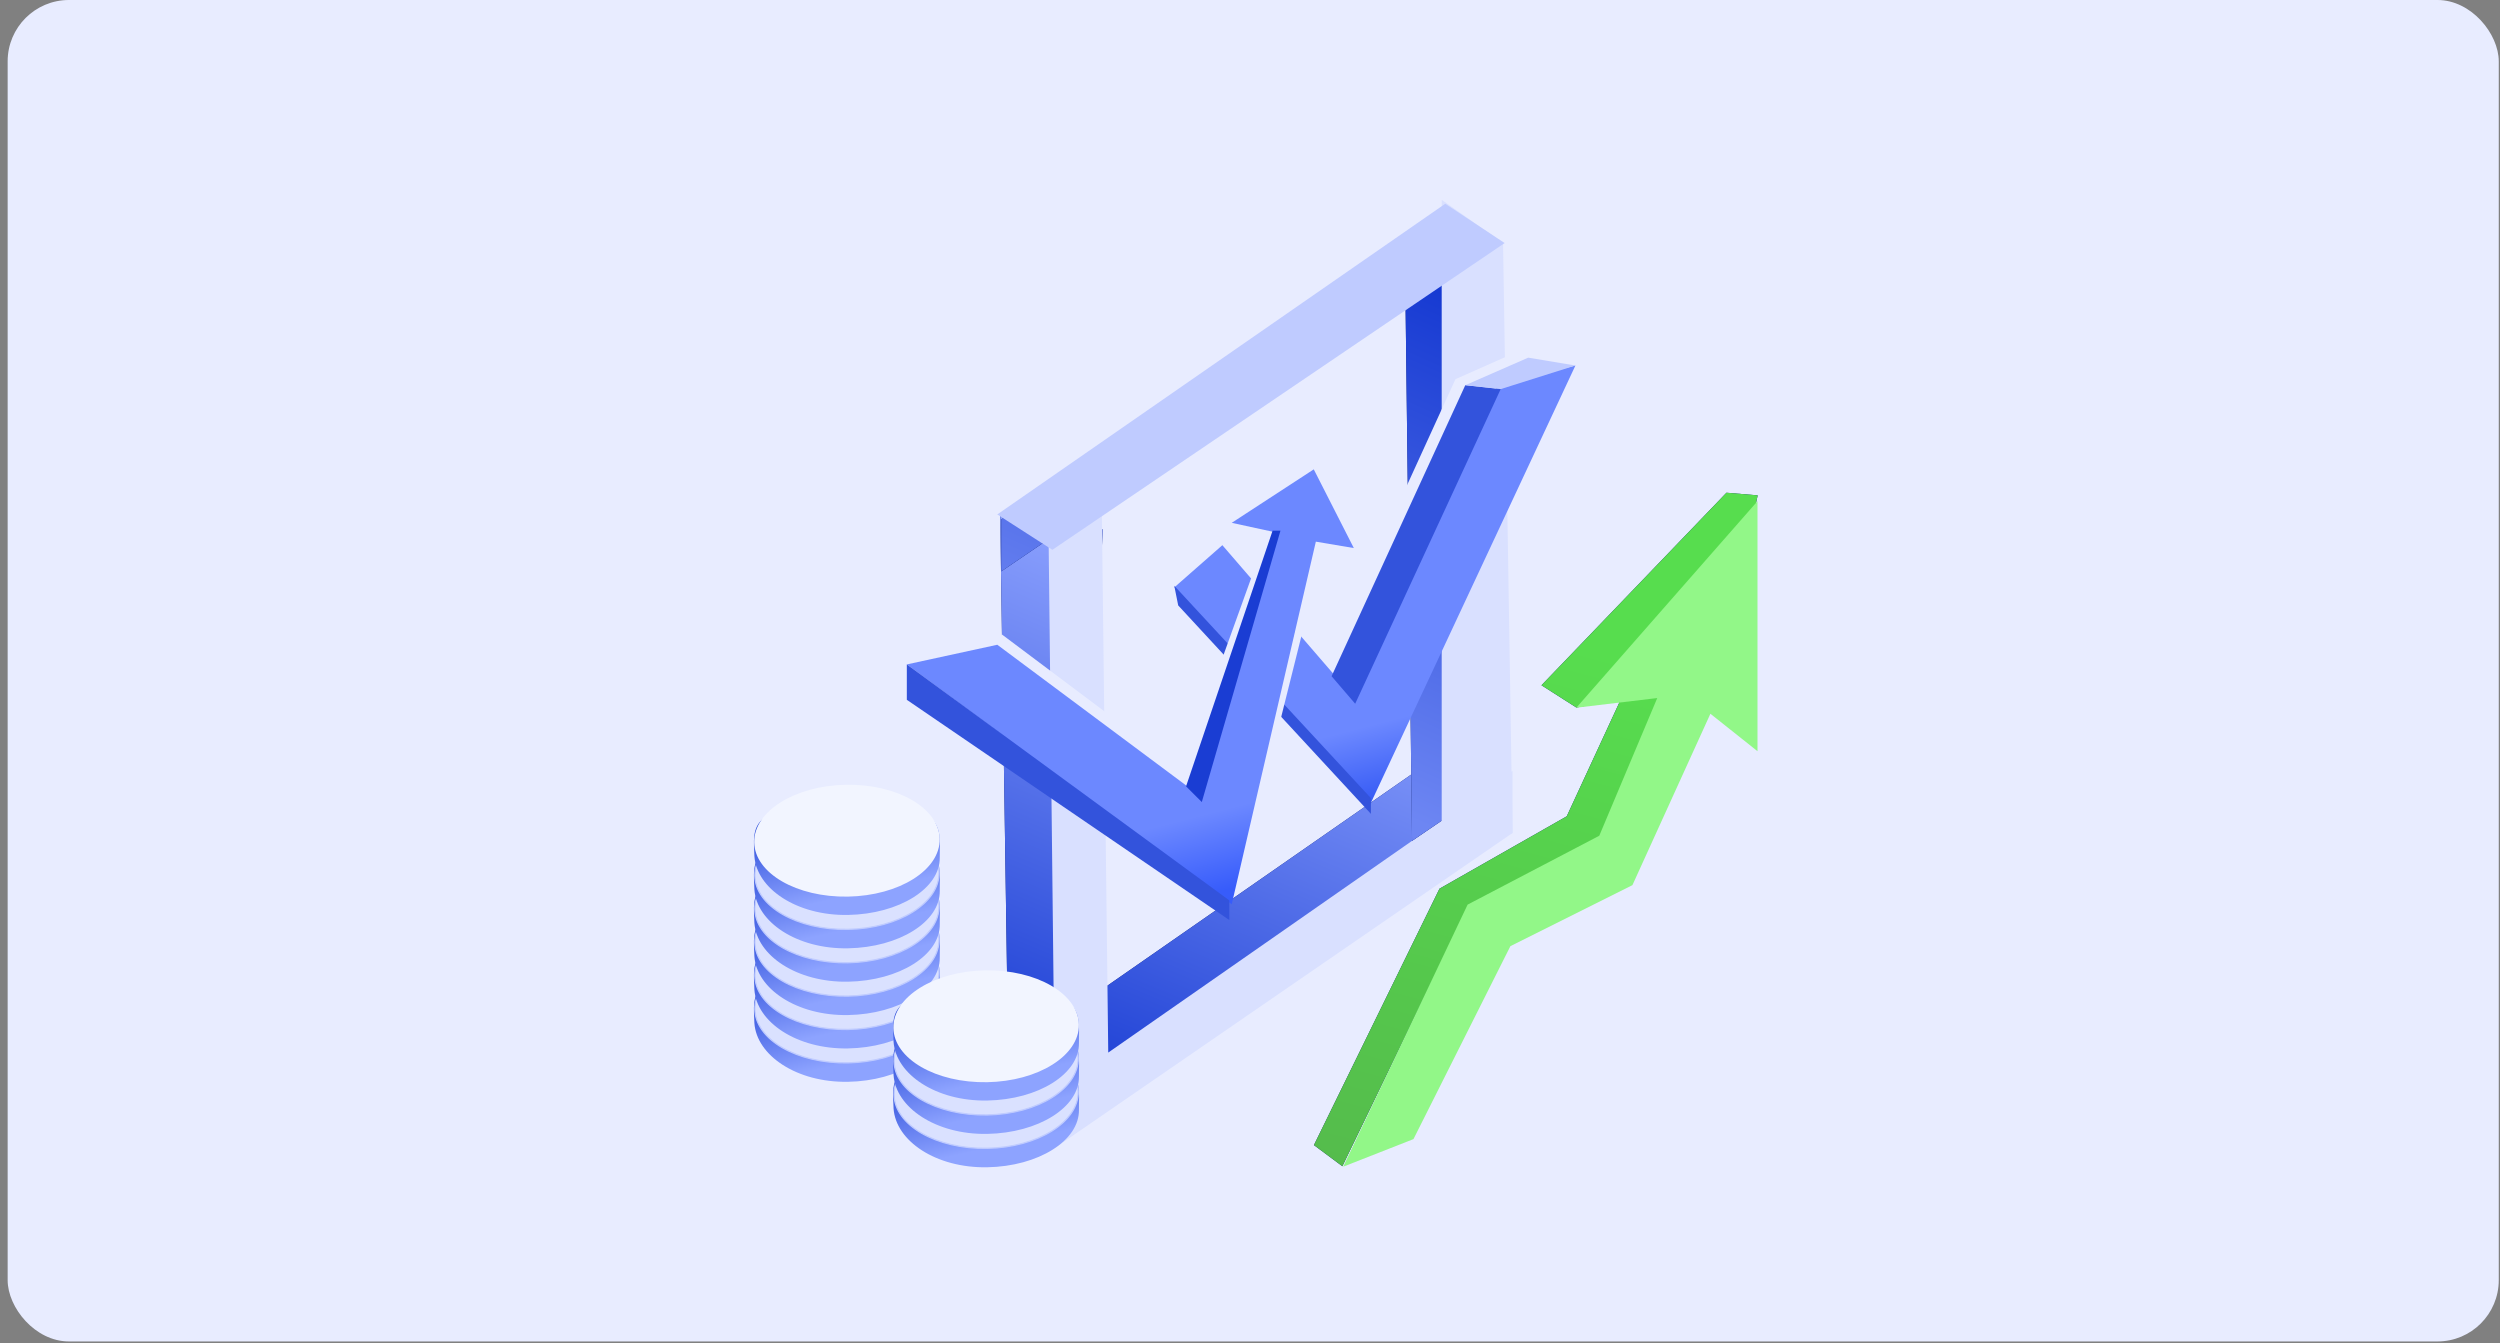 <svg width="281" height="151" viewBox="0 0 281 151" fill="none" xmlns="http://www.w3.org/2000/svg">
<rect x="0" y="0" width="281" height="151" fill="#808080" stroke="none"/>
<rect x="0.86" width="280" height="150.78" rx="6.892" fill="#E8ECFF"/>
<g clip-path="url(#clip0_1134_115)">
<path d="M112.419 57.852L117.516 55.227L123.946 59.537L121.481 112.865L161.382 85.14L169.228 88.617V93.579L118.796 128.765L113.408 124.068L112.419 57.852Z" fill="#0F2170"/>
<path d="M112.419 57.852L117.516 55.227L123.946 59.537L121.481 112.865L161.382 85.14L169.228 88.617V93.579L118.796 128.765L113.408 124.068L112.419 57.852Z" fill="url(#paint0_linear_1134_115)"/>
<path d="M117.842 58.636L123.824 55.612L124.567 118.31L170.004 86.643V93.629L118.622 128.993L117.842 58.636Z" fill="#D9E0FF"/>
<path d="M163.918 90.976L158.716 94.513L157.973 33.325L112.537 64.229V58.396L162.931 24.226L163.918 90.976Z" fill="#0F2170"/>
<path d="M163.918 90.976L158.716 94.513L157.973 33.325L112.537 64.229V58.396L162.931 24.226L163.918 90.976Z" fill="url(#paint1_linear_1134_115)"/>
<path d="M162.047 97.165V22.458L168.943 27.32L170.004 93.629L162.047 97.165Z" fill="#D9E0FF"/>
<path d="M137.394 61.278L132.002 66.013L154 90.431L177.077 41.084L168.348 43.265L152.297 78.551L137.394 61.278Z" fill="url(#paint2_linear_1134_115)"/>
<path d="M132.429 68.049L131.987 65.839L154.09 89.71L154.09 91.478L132.429 68.049Z" fill="#3353DC"/>
<path d="M137.292 75.564L141.27 64.513" stroke="#E8ECFF" stroke-width="0.884"/>
<path d="M126.24 82.637L112.095 72.028" stroke="#E8ECFF" stroke-width="1.768"/>
<path d="M154.974 63.629L164.257 43.294L172.214 39.758" stroke="#E8ECFF" stroke-width="1.768"/>
<path d="M143.481 80.869L146.133 70.259" stroke="#E8ECFF" stroke-width="0.884"/>
<path d="M112.095 72.47L101.927 74.68L138.446 101.645L147.901 60.882L152.171 61.603L147.667 52.755L138.446 58.766L143.558 59.877L134.64 89.268L112.095 72.47Z" fill="url(#paint3_linear_1134_115)"/>
<path d="M112.095 57.822L162.446 22.9L169.12 27.32L118.284 61.801L112.095 57.822Z" fill="#BFCBFF"/>
<path d="M164.699 43.294L168.678 43.736L152.322 79.1L149.669 76.006L164.699 43.294Z" fill="#3353DC"/>
<path d="M168.678 43.736L164.699 43.294L171.772 40.2L177.077 41.084L168.678 43.736Z" fill="#BFCBFF"/>
<path d="M143.039 59.65H143.923L135.082 90.152L133.313 88.384L143.039 59.65Z" fill="#1A3DD3"/>
<path d="M101.927 78.659V74.68L138.176 101.203V103.414L101.927 78.659Z" fill="#3353DC"/>
<path d="M105.63 115.126C105.599 113.358 106.006 111.402 104.037 110.294C102.141 109.227 97.859 108.037 95.034 108.087C91.819 108.143 87.802 109.253 85.915 110.667C84.422 111.784 84.765 113.458 84.792 114.99C85.038 118.64 89.56 121.697 95.317 121.595C101.074 121.494 105.691 118.597 105.63 115.126ZM88.294 115.432C88.254 113.13 91.315 111.21 95.132 111.142C98.95 111.075 102.077 112.886 102.118 115.188C102.159 117.49 99.133 118.767 95.316 118.835C91.498 118.902 88.335 117.734 88.294 115.432Z" fill="url(#paint4_linear_1134_115)"/>
<path d="M95.308 119.462C98.174 119.412 100.754 118.665 102.607 117.503C104.461 116.34 105.577 114.769 105.547 113.07C105.517 111.37 104.346 109.84 102.452 108.743C100.56 107.647 97.955 106.991 95.088 107.041C92.221 107.092 89.641 107.839 87.788 109.002C85.933 110.165 84.819 111.736 84.849 113.435C84.879 115.134 86.048 116.665 87.942 117.762C89.835 118.858 92.44 119.513 95.308 119.462Z" fill="#DAE1FF" stroke="#BFCBFF" stroke-width="0.15"/>
<path d="M105.63 111.375C105.599 109.607 106.006 107.651 104.038 106.543C102.141 105.476 97.859 104.286 95.034 104.336C91.819 104.392 87.803 105.502 85.915 106.916C84.423 108.033 84.766 109.707 84.793 111.239C85.039 114.889 89.561 117.946 95.317 117.844C101.074 117.743 105.691 114.846 105.63 111.375ZM88.294 111.681C88.254 109.379 91.316 107.459 95.133 107.391C98.95 107.324 102.078 109.135 102.118 111.437C102.159 113.739 99.133 115.016 95.316 115.084C91.499 115.151 88.335 113.983 88.294 111.681Z" fill="url(#paint5_linear_1134_115)"/>
<path d="M95.308 115.711C98.175 115.66 100.754 114.914 102.607 113.752C104.461 112.589 105.577 111.017 105.547 109.318C105.517 107.619 104.347 106.088 102.452 104.991C100.56 103.895 97.955 103.24 95.088 103.29C92.221 103.341 89.641 104.088 87.788 105.25C85.934 106.414 84.819 107.985 84.849 109.684C84.879 111.383 86.049 112.914 87.942 114.011C89.835 115.107 92.441 115.762 95.308 115.711Z" fill="#DAE1FF" stroke="#BFCBFF" stroke-width="0.15"/>
<path d="M105.63 107.624C105.599 105.856 106.006 103.9 104.038 102.792C102.141 101.725 97.859 100.535 95.034 100.585C91.819 100.641 87.803 101.751 85.915 103.165C84.423 104.282 84.766 105.956 84.793 107.489C85.039 111.139 89.561 114.195 95.317 114.093C101.074 113.992 105.692 111.095 105.63 107.624ZM88.295 107.93C88.254 105.628 91.316 103.708 95.133 103.64C98.95 103.573 102.078 105.384 102.118 107.686C102.159 109.988 99.133 111.265 95.316 111.333C91.499 111.4 88.335 110.232 88.295 107.93Z" fill="url(#paint6_linear_1134_115)"/>
<path d="M95.308 111.96C98.175 111.909 100.754 111.163 102.607 110.001C104.461 108.838 105.577 107.266 105.547 105.567C105.517 103.868 104.347 102.337 102.453 101.24C100.56 100.144 97.955 99.489 95.088 99.539C92.221 99.59 89.641 100.337 87.788 101.499C85.934 102.663 84.819 104.234 84.849 105.933C84.879 107.632 86.049 109.163 87.942 110.26C89.835 111.356 92.441 112.011 95.308 111.96Z" fill="#DAE1FF" stroke="#BFCBFF" stroke-width="0.15"/>
<path d="M105.63 103.873C105.599 102.106 106.006 100.149 104.038 99.041C102.141 97.974 97.859 96.784 95.034 96.834C91.819 96.891 87.803 98.001 85.915 99.414C84.423 100.531 84.766 102.205 84.793 103.738C85.039 107.388 89.561 110.444 95.317 110.343C101.074 110.241 105.691 107.345 105.63 103.873ZM88.294 104.18C88.254 101.878 91.316 99.957 95.133 99.89C98.95 99.822 102.078 101.634 102.118 103.935C102.159 106.237 99.133 107.515 95.316 107.582C91.499 107.65 88.335 106.481 88.294 104.18Z" fill="url(#paint7_linear_1134_115)"/>
<path d="M95.308 108.209C98.175 108.159 100.754 107.412 102.607 106.25C104.461 105.087 105.577 103.516 105.547 101.817C105.517 100.117 104.347 98.587 102.452 97.49C100.56 96.394 97.955 95.738 95.088 95.788C92.221 95.839 89.641 96.586 87.788 97.749C85.934 98.912 84.819 100.483 84.849 102.182C84.879 103.881 86.049 105.412 87.942 106.509C89.835 107.605 92.441 108.26 95.308 108.209Z" fill="#DAE1FF" stroke="#BFCBFF" stroke-width="0.15"/>
<path d="M105.63 100.122C105.599 98.354 106.006 96.397 104.038 95.29C102.141 94.222 97.859 93.032 95.034 93.082C91.819 93.139 87.803 94.249 85.915 95.662C84.423 96.78 84.766 98.454 84.793 99.986C85.039 103.636 89.561 106.693 95.318 106.591C101.074 106.489 105.692 103.593 105.63 100.122ZM88.295 100.428C88.254 98.126 91.316 96.205 95.133 96.138C98.95 96.071 102.078 97.882 102.118 100.184C102.159 102.485 99.133 103.763 95.316 103.83C91.499 103.898 88.335 102.729 88.295 100.428Z" fill="url(#paint8_linear_1134_115)"/>
<path d="M95.308 104.458C98.175 104.407 100.754 103.661 102.607 102.498C104.461 101.335 105.577 99.764 105.547 98.065C105.517 96.366 104.347 94.835 102.453 93.738C100.56 92.642 97.955 91.986 95.088 92.037C92.221 92.088 89.641 92.835 87.788 93.997C85.934 95.16 84.819 96.731 84.849 98.43C84.879 100.13 86.049 101.66 87.942 102.757C89.835 103.854 92.441 104.508 95.308 104.458Z" fill="#DAE1FF" stroke="#BFCBFF" stroke-width="0.15"/>
<path d="M105.63 96.371C105.599 94.603 106.006 92.647 104.038 91.539C102.141 90.472 97.859 89.282 95.034 89.332C91.819 89.388 87.803 90.498 85.915 91.912C84.423 93.029 84.766 94.703 84.793 96.236C85.039 99.885 89.561 102.942 95.317 102.84C101.074 102.739 105.691 99.842 105.63 96.371ZM88.294 96.677C88.254 94.375 91.316 92.455 95.133 92.387C98.95 92.32 102.078 94.131 102.118 96.433C102.159 98.735 99.133 100.012 95.316 100.08C91.499 100.147 88.335 98.979 88.294 96.677Z" fill="url(#paint9_linear_1134_115)"/>
<ellipse cx="10.425" cy="6.286" rx="10.425" ry="6.286" transform="matrix(1 -0.018 -0.018 -1 84.885 100.967)" fill="#F2F5FF"/>
<path d="M121.274 124.733C121.243 122.965 121.65 121.009 119.682 119.901C117.785 118.834 113.503 117.644 110.678 117.694C107.463 117.751 103.447 118.86 101.559 120.274C100.067 121.391 100.409 123.065 100.437 124.598C100.683 128.248 105.205 131.304 110.961 131.202C116.718 131.101 121.335 128.204 121.274 124.733ZM103.938 125.039C103.898 122.738 106.959 120.817 110.777 120.75C114.594 120.682 117.722 122.493 117.762 124.795C117.803 127.097 114.777 128.375 110.96 128.442C107.143 128.509 103.979 127.341 103.938 125.039Z" fill="url(#paint10_linear_1134_115)"/>
<path d="M110.952 129.069C113.819 129.019 116.398 128.272 118.251 127.11C120.105 125.947 121.221 124.376 121.191 122.676C121.161 120.977 119.991 119.447 118.096 118.35C116.204 117.253 113.599 116.598 110.732 116.648C107.865 116.699 105.285 117.446 103.432 118.609C101.578 119.772 100.463 121.343 100.493 123.042C100.523 124.741 101.692 126.272 103.586 127.369C105.479 128.465 108.084 129.12 110.952 129.069Z" fill="#DAE1FF" stroke="#BFCBFF" stroke-width="0.15"/>
<path d="M121.274 120.981C121.243 119.213 121.65 117.257 119.682 116.149C117.785 115.082 113.503 113.892 110.678 113.942C107.463 113.998 103.447 115.108 101.559 116.522C100.067 117.639 100.409 119.313 100.437 120.845C100.683 124.496 105.205 127.552 110.961 127.45C116.718 127.349 121.335 124.452 121.274 120.981ZM103.938 121.287C103.898 118.985 106.959 117.065 110.777 116.997C114.594 116.93 117.722 118.741 117.762 121.043C117.803 123.345 114.777 124.622 110.96 124.69C107.143 124.757 103.979 123.589 103.938 121.287Z" fill="url(#paint11_linear_1134_115)"/>
<path d="M110.952 125.318C113.819 125.267 116.398 124.521 118.251 123.358C120.105 122.195 121.221 120.624 121.191 118.925C121.161 117.226 119.991 115.695 118.097 114.598C116.204 113.502 113.599 112.846 110.732 112.897C107.865 112.947 105.285 113.695 103.432 114.857C101.578 116.02 100.463 117.591 100.493 119.29C100.523 120.989 101.692 122.52 103.587 123.617C105.479 124.713 108.085 125.368 110.952 125.318Z" fill="#DAE1FF" stroke="#BFCBFF" stroke-width="0.15"/>
<path d="M121.274 117.231C121.243 115.463 121.65 113.507 119.682 112.399C117.785 111.332 113.503 110.142 110.678 110.192C107.463 110.248 103.447 111.358 101.559 112.772C100.067 113.889 100.41 115.563 100.437 117.095C100.683 120.745 105.205 123.802 110.961 123.7C116.718 123.599 121.335 120.702 121.274 117.231ZM103.939 117.537C103.898 115.235 106.96 113.315 110.777 113.247C114.594 113.18 117.722 114.991 117.762 117.293C117.803 119.595 114.777 120.872 110.96 120.94C107.143 121.007 103.979 119.839 103.939 117.537Z" fill="url(#paint12_linear_1134_115)"/>
<ellipse cx="10.425" cy="6.286" rx="10.425" ry="6.286" transform="matrix(1 -0.018 -0.018 -1 100.529 121.827)" fill="#F2F5FF"/>
<path d="M147.685 128.71L150.879 131.085L165.054 101.813L180.048 94.02L191.863 77.903H192.735L197.564 55.678L194.055 55.381L173.262 77.024L177.185 79.527L182.191 78.58L176.102 91.751L161.798 99.889L147.685 128.71Z" fill="#0F2170"/>
<path d="M147.685 128.71L150.879 131.085L165.054 101.813L180.048 94.02L191.863 77.903H192.735L197.564 55.678L194.055 55.381L173.262 77.024L177.185 79.527L182.191 78.58L176.102 91.751L161.798 99.889L147.685 128.71Z" fill="url(#paint13_linear_1134_115)"/>
<path d="M150.976 131.138L158.874 128.036L169.767 106.348L183.485 99.49L192.249 80.226L197.543 84.435V56.331L177.179 79.547L186.275 78.461L179.758 93.938L164.96 101.677L150.976 131.138Z" fill="#92F788"/>
</g>
<defs>
<linearGradient id="paint0_linear_1134_115" x1="156.83" y1="73.42" x2="129.347" y2="139.297" gradientUnits="userSpaceOnUse">
<stop stop-color="#8EA3FF"/>
<stop offset="1" stop-color="#0228CA"/>
</linearGradient>
<linearGradient id="paint1_linear_1134_115" x1="123.92" y1="76.796" x2="151.789" y2="13.809" gradientUnits="userSpaceOnUse">
<stop stop-color="#6D86F3"/>
<stop offset="1" stop-color="#0228CA"/>
</linearGradient>
<linearGradient id="paint2_linear_1134_115" x1="142.341" y1="51.225" x2="152.583" y2="91.04" gradientUnits="userSpaceOnUse">
<stop offset="0.785" stop-color="#6C88FF"/>
<stop offset="1" stop-color="#3358F4"/>
</linearGradient>
<linearGradient id="paint3_linear_1134_115" x1="122.768" y1="58.411" x2="133.741" y2="101.07" gradientUnits="userSpaceOnUse">
<stop offset="0.8" stop-color="#6C88FF"/>
<stop offset="1" stop-color="#375CFB"/>
</linearGradient>
<linearGradient id="paint4_linear_1134_115" x1="101.159" y1="118.149" x2="98.084" y2="104.58" gradientUnits="userSpaceOnUse">
<stop stop-color="#8DA3FF"/>
<stop offset="1" stop-color="#0228CA"/>
</linearGradient>
<linearGradient id="paint5_linear_1134_115" x1="101.159" y1="114.398" x2="98.085" y2="100.829" gradientUnits="userSpaceOnUse">
<stop stop-color="#8DA3FF"/>
<stop offset="1" stop-color="#0228CA"/>
</linearGradient>
<linearGradient id="paint6_linear_1134_115" x1="101.159" y1="110.647" x2="98.085" y2="97.078" gradientUnits="userSpaceOnUse">
<stop stop-color="#8DA3FF"/>
<stop offset="1" stop-color="#0228CA"/>
</linearGradient>
<linearGradient id="paint7_linear_1134_115" x1="101.159" y1="106.896" x2="98.085" y2="93.328" gradientUnits="userSpaceOnUse">
<stop stop-color="#8DA3FF"/>
<stop offset="1" stop-color="#0228CA"/>
</linearGradient>
<linearGradient id="paint8_linear_1134_115" x1="101.159" y1="103.144" x2="98.085" y2="89.576" gradientUnits="userSpaceOnUse">
<stop stop-color="#8DA3FF"/>
<stop offset="1" stop-color="#0228CA"/>
</linearGradient>
<linearGradient id="paint9_linear_1134_115" x1="101.159" y1="99.394" x2="98.085" y2="85.825" gradientUnits="userSpaceOnUse">
<stop stop-color="#8DA3FF"/>
<stop offset="1" stop-color="#0228CA"/>
</linearGradient>
<linearGradient id="paint10_linear_1134_115" x1="116.803" y1="127.756" x2="113.729" y2="114.187" gradientUnits="userSpaceOnUse">
<stop stop-color="#8DA3FF"/>
<stop offset="1" stop-color="#0228CA"/>
</linearGradient>
<linearGradient id="paint11_linear_1134_115" x1="116.803" y1="124.004" x2="113.729" y2="110.435" gradientUnits="userSpaceOnUse">
<stop stop-color="#8DA3FF"/>
<stop offset="1" stop-color="#0228CA"/>
</linearGradient>
<linearGradient id="paint12_linear_1134_115" x1="116.803" y1="120.254" x2="113.729" y2="106.685" gradientUnits="userSpaceOnUse">
<stop stop-color="#8DA3FF"/>
<stop offset="1" stop-color="#0228CA"/>
</linearGradient>
<linearGradient id="paint13_linear_1134_115" x1="185.657" y1="74.865" x2="166.137" y2="148.558" gradientUnits="userSpaceOnUse">
<stop stop-color="#57DD4E"/>
<stop offset="1" stop-color="#54B54B"/>
</linearGradient>
<clipPath id="clip0_1134_115">
<rect width="113.752" height="112.809" fill="white" transform="translate(83.984 18.986)"/>
</clipPath>
</defs>
</svg>
